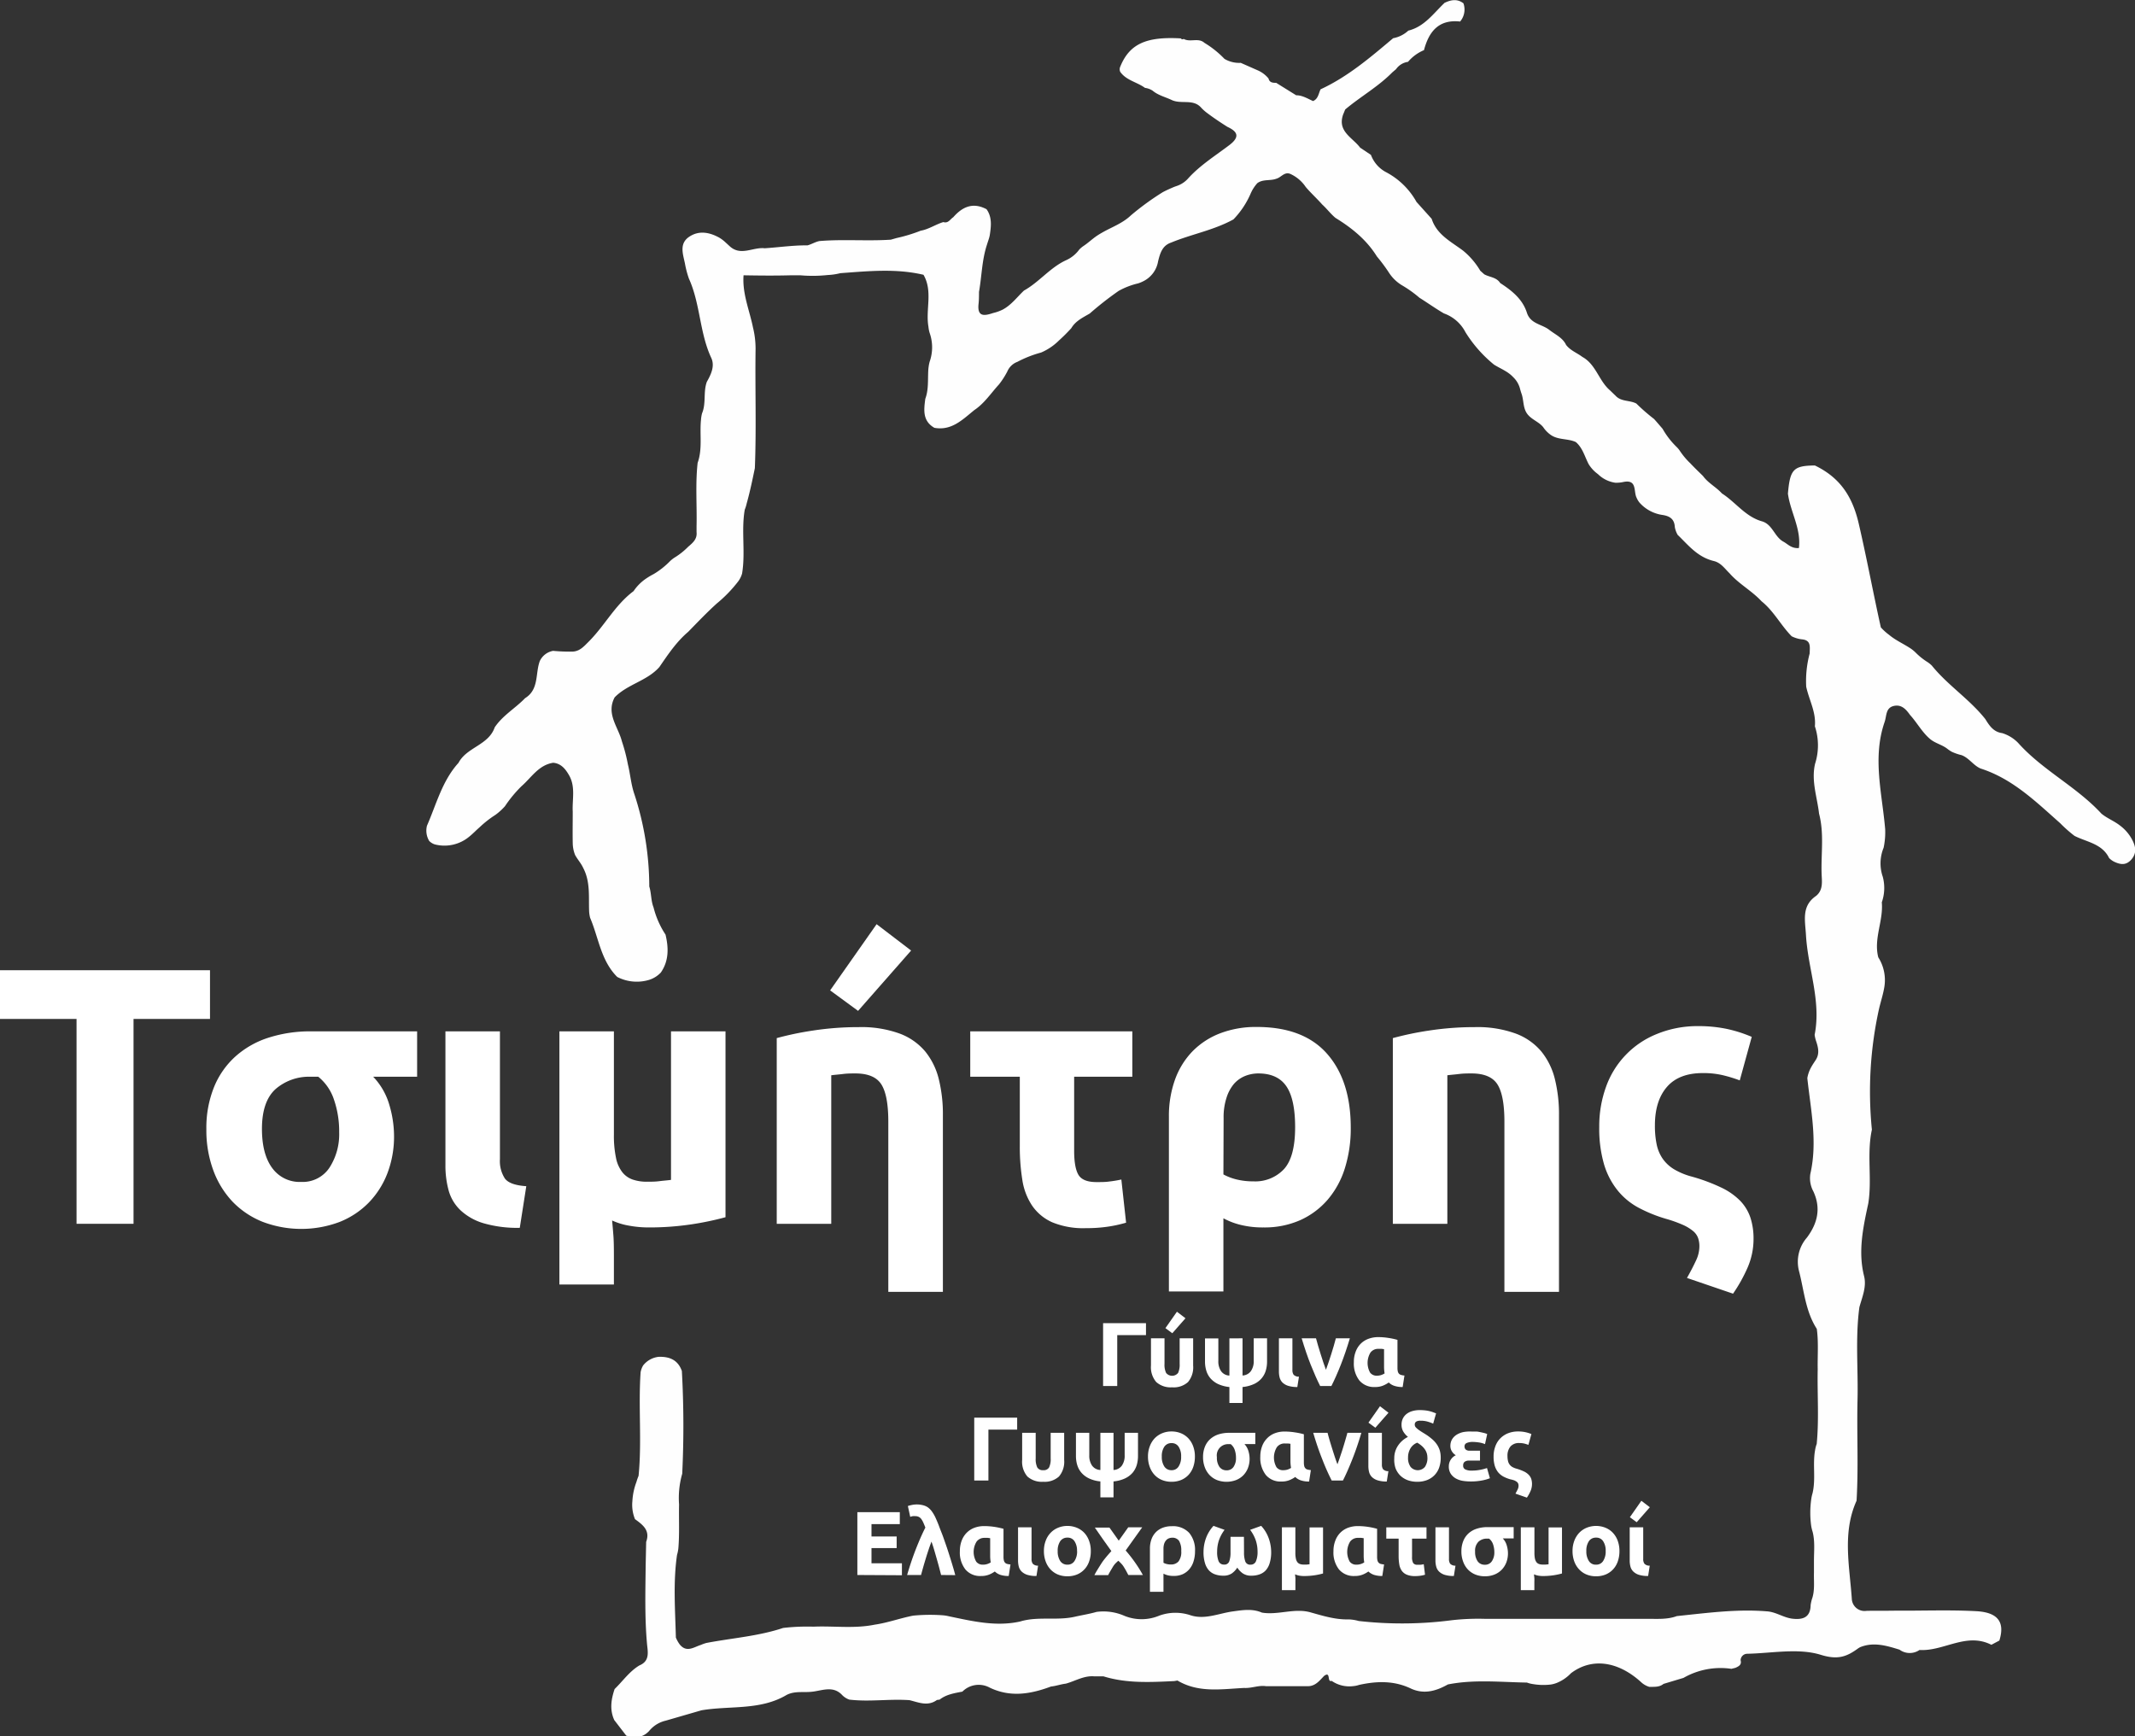 <svg id="Layer_2" data-name="Layer 2" xmlns="http://www.w3.org/2000/svg" viewBox="0 0 534.67 434.8"><rect x="0" y="0" width="534.67" height="434.8" fill="#333333" stroke="none"/><defs><style>.cls-1{fill:#fefefe;}.cls-2{fill:#fff;}</style></defs><title>Logo</title><path class="cls-1" d="M297.56,9.62a.47.47,0,0,0,.69.12c1.63.94,3.68-.39,5.22,1l0,0a24.3,24.3,0,0,1,5,4,7.19,7.19,0,0,0,4.08,1l4.24,1.87a7.24,7.24,0,0,1,2.72,2.05c.25,1.06,1.08,1.08,1.92,1.09l5,3.11c1.56,0,2.86.84,4.23,1.45,1.3-.55,1.37-1.88,1.88-2.94,6.84-3.16,12.48-8,18.18-12.8a7.63,7.63,0,0,0,3.8-1.9c4.05-1,6.31-4.34,9.12-7h.05c1.57-.74,3.13-1,4.63.16a4.64,4.64,0,0,1-.83,4.56c-5.36-.58-7.82,2.51-9.05,7.17a10.58,10.58,0,0,0-4,2.93,4.39,4.39,0,0,0-3,1.84l-.94.8c-3.54,3.6-8,6.09-11.79,9.29l-.51,1.24c-1.52,4.27,2.36,5.78,4.24,8.31l2.72,1.83A8,8,0,0,0,349,43.15a18.74,18.74,0,0,1,7.57,7.43l3.79,4.22c1.29,4,4.86,5.71,7.9,8a18.92,18.92,0,0,1,4.27,5l1,.9c1.32.74,3.06.71,4,2.19,2.89,1.88,5.59,4,6.68,7.43.91,2.85,3.8,2.85,5.65,4.33,1.47,1.15,3.3,1.91,4.17,3.74,1.07,1.4,2.75,2,4.07,3,3.39,1.86,4.11,5.93,6.86,8.32.47.44.93.91,1.41,1.35,1.39,1.59,3.56,1.13,5.24,2a48.29,48.29,0,0,0,4.45,3.88c.72.8,1.42,1.63,2.13,2.45a20.38,20.38,0,0,0,3.4,4.44,6.73,6.73,0,0,1,.83.94,18.24,18.24,0,0,0,2.76,3.31c1,1.07,2.08,2.1,3.13,3.13,1.28,1.78,3.3,2.77,4.75,4.38,3.45,2.2,5.89,5.85,10.09,7,2.63.82,3.07,3.91,5.35,5.1,1.11.63,2,1.73,3.83,1.57.6-4.83-2.12-9-2.75-13.62.53-6.1,1.35-7,6.75-7.06,6.21,3,9.39,7.63,11,14.63,2,8.62,3.6,17.3,5.52,25.92a13.41,13.41,0,0,0,2.05,1.86c1.71,1.44,3.78,2.31,5.61,3.56a10.21,10.21,0,0,1,1,.84,16.57,16.57,0,0,0,3.07,2.46,7.17,7.17,0,0,1,1.05.86c4,4.95,9.46,8.42,13.4,13.41,1,1.64,2.06,3.21,4.2,3.49a9.45,9.45,0,0,1,4,2.45c6.12,6.86,14.62,10.95,20.84,17.7,1.42,1.19,3.19,1.84,4.67,3a10.65,10.65,0,0,1,2.92,3.31c.95,1.72,1.4,3.45,0,5.12s-2.89,1.36-4.51.57a5.23,5.23,0,0,1-1.13-.85c-1.75-3.62-5.61-4-8.67-5.56a33.59,33.59,0,0,1-3.57-3.16c-6.09-5.39-11.93-11.14-19.95-13.71-1.82-.78-2.88-2.65-4.77-3.35a13.05,13.05,0,0,1-2.42-.83,7.9,7.9,0,0,1-1.09-.72c-1.37-1.1-3.2-1.42-4.52-2.62-1.94-1.71-3.14-4-4.88-5.91-1-1.42-2.15-2.67-4.05-2.24-2.06.47-1.77,2.44-2.3,4-3.12,9-.6,18,.14,26.94a18.88,18.88,0,0,1-.39,4.56,10.31,10.31,0,0,0-.21,7.3,10.85,10.85,0,0,1-.25,6.38c.43,4.64-2.09,9.09-.88,13.78a10.63,10.63,0,0,1,1.54,7.29c-.29,1.86-.88,3.64-1.32,5.47a95.85,95.85,0,0,0-1.82,30.4c-1.33,6.12.08,12.37-.91,18.51-1.3,6-2.59,12-1.05,18.16.67,2.68-.46,5.23-1.17,7.78-1.05,7.73-.28,15.5-.47,23.24-.2,8.42.26,16.84-.24,25.25-3.61,8-1.75,16.34-1.19,24.58a3.19,3.19,0,0,0,3.66,3c2.41-.06,4.82,0,7.24-.05,6.75.05,13.51-.23,20.24.13,5.47.29,7.25,2.74,5.81,7.36l-2,1.06c-6.26-3.2-11.94,1.68-18,1.3a4.31,4.31,0,0,1-5-.08c-3.25-1-6.5-2-9.89-.61l-.41.24c-2.86,2.1-5.08,3-9.39,1.67-5.66-1.76-12.31-.39-18.53-.27a1.67,1.67,0,0,0-1.58,1.61c.33,1.15-.47,1.54-1.3,1.91l-1,.25a18.66,18.66,0,0,0-12,2.27l-5,1.5c-1.05.87-2.32.72-3.55.75a5.15,5.15,0,0,1-1.92-1.05c-5.87-5.43-12.5-6.32-17.71-2.37a10.16,10.16,0,0,1-3.54,2.42,7.06,7.06,0,0,1-1.43.4,15.42,15.42,0,0,1-4.55-.1,7.11,7.11,0,0,1-1.51-.38c-6.61-.1-13.22-.83-19.79.47-3,1.69-6.06,2.54-9.33,1-4.22-2-8.54-1.85-12.93-.88a6,6,0,0,1-1.44.3,7.74,7.74,0,0,1-5.42-1.32c-1.22.47-.13-2.53-1.88-1.24-1.14,1.17-2.14,2.54-4,2.58H318.91c-1.87-.29-3.65.55-5.51.44-5.67.28-11.41,1.29-16.7-1.86l-.8.14c-6,.28-11.92.61-17.73-1.19-.77,0-1.55,0-2.32,0-2.58-.22-4.74,1.19-7.11,1.83-1.26.15-2.45.59-3.71.72-5.08,1.9-10.15,2.77-15.34.28a5.76,5.76,0,0,0-6.85,1c-2,.39-4,.68-5.7,2l-.67.09c-2.28,1.67-4.57.61-6.86.05-5-.36-10.07.46-15.09-.14a4.68,4.68,0,0,1-1.89-1.25c-2.1-2.13-4.57-1.15-7-.78s-4.62-.25-6.79.85c-6.64,3.95-14.22,2.64-21.35,3.86l-8.94,2.59a7.55,7.55,0,0,0-4.17,2.6c-1.63,1.75-3.61,1.78-5.72,1.15l-3-3.9c-1.19-2.61-.78-5.19.09-7.77,2.07-2,3.69-4.4,6.2-5.91,2.73-1.13,2.08-3.45,1.9-5.55-.58-6.56-.39-13.12-.32-19.69l.12-5.71c1.06-2.88-.86-4.28-2.8-5.69a9.49,9.49,0,0,1-.65-4.53,15.75,15.75,0,0,1,1-4.74,14.76,14.76,0,0,1,.55-1.58c.85-8.64-.09-17.31.51-25.95a5.23,5.23,0,0,1,.62-1.68,5.73,5.73,0,0,1,3.88-2.17c2.72-.1,4.86.77,5.83,3.55a248.11,248.11,0,0,1,.09,25.73,21.93,21.93,0,0,0-.79,7.69c-.08,3.68.13,7.37-.18,11a8.89,8.89,0,0,1-.33,1.63c-1,6.89-.46,13.81-.29,20.7a7.91,7.91,0,0,0,1,1.78c1.72,2.06,3.5.62,5.26.07a9.85,9.85,0,0,1,1.38-.49c6.41-1.23,13-1.68,19.22-3.76a52.18,52.18,0,0,1,7.6-.32c5.11-.22,10.24.54,15.32-.5,3.27-.47,6.39-1.63,9.63-2.26a43.78,43.78,0,0,1,7.42-.09,9.7,9.7,0,0,1,1.6.26c5.86,1.22,11.71,2.64,17.77,1.3,4.48-1.36,9.18-.17,13.68-1.19,1.83-.42,3.68-.7,5.48-1.22a13.1,13.1,0,0,1,7,1,11.42,11.42,0,0,0,8.67-.05,11.81,11.81,0,0,1,7.81-.12c3.6,1.2,7.13-.47,10.64-.95,2.55-.35,4.89-.73,7.29.3,4.13.69,8.26-1.27,12.39,0,3.06.86,6.11,1.79,9.35,1.7a10.6,10.6,0,0,1,2.5.4,96.67,96.67,0,0,0,23.43-.21,59.42,59.42,0,0,1,8.22-.33q11.26,0,22.53,0c6.16,0,12.32,0,18.48,0,2.35,0,4.72.16,7-.69,7.49-.77,15-1.81,22.51-1.19,2.29.12,4.19,1.59,6.48,1.85,2.68.3,4.47-.38,4.52-3.44a11.36,11.36,0,0,1,.31-1.43c.78-2.14.46-4.37.52-6.57,0-1,0-2,0-3,0-2.43.28-4.88-.32-7.28a10.59,10.59,0,0,1-.36-1.45,24.23,24.23,0,0,1,0-6.75,9.41,9.41,0,0,1,.32-1.49c.86-3.55,0-7.21.64-10.78a7.9,7.9,0,0,1,.41-1.59c.6-6.23.12-12.47.25-18.71-.07-3.37.24-6.75-.23-10.11-2.85-4.41-3.18-9.62-4.46-14.51a9.22,9.22,0,0,1,2-8.36c2.66-3.57,3.56-7.35,1.59-11.58a6.92,6.92,0,0,1-.75-4.34c1.85-8.09.11-16-.75-24a8.3,8.3,0,0,1,1-2.8c.33-.6.72-1.16,1.09-1.73,1.06-1.61.62-3.24.06-4.89a8.7,8.7,0,0,1-.32-1.43c1.7-8.53-1.7-16.62-2.17-25-.21-3.66-1.17-7.26,2.54-9.8,1.8-1.48,1.45-3.56,1.38-5.47-.18-5,.68-10.12-.64-15.11-.47-4.16-2-8.23-1-12.5a15.17,15.17,0,0,0-.05-9.4c.34-3.53-1.46-6.6-2.17-9.9a26.63,26.63,0,0,1,.87-8.34c0-1.54.46-3.31-1.93-3.53a7.55,7.55,0,0,1-2.58-.77c-2.72-2.75-4.48-6.32-7.55-8.77-2.42-2.62-5.66-4.32-8-7-1.22-1.17-2.17-2.67-4-3.09a11.16,11.16,0,0,1-3-1.23c-2.34-1.37-4.07-3.45-6-5.31a6.07,6.07,0,0,1-.71-1.93c-.1-2-1.22-2.76-3.06-3.05a9.47,9.47,0,0,1-5.83-3.15,5,5,0,0,1-.68-1.16c-.82-1.57.21-4.71-3.37-3.94a8.08,8.08,0,0,1-2,.17,7.75,7.75,0,0,1-4.32-2.16,8.61,8.61,0,0,1-2.32-2.49c-1-1.91-1.49-4.06-3.21-5.53-2-.94-4.43-.47-6.32-1.82a7.46,7.46,0,0,1-1.85-1.91c-1.22-1.52-3.36-2-4.33-3.86-.7-1.37-.59-2.94-1.05-4.38-.15-.39-.26-.79-.38-1.19a6.19,6.19,0,0,0-1.8-3.14c-1.33-1.43-3.17-2.09-4.77-3.1a32.72,32.72,0,0,1-7.14-8.11,9.72,9.72,0,0,0-5.39-4.71c-2.1-1.22-4.08-2.64-6.14-3.93a29.65,29.65,0,0,0-4.17-3,10,10,0,0,1-3.35-3.11,43.4,43.4,0,0,0-3.14-4.24c-2.58-4.16-6.27-7.13-10.37-9.65-1.2-1-2.15-2.29-3.31-3.34-1.33-1.51-2.83-2.86-4.13-4.39a9.24,9.24,0,0,0-3.77-3.24c-1.53-.71-2.34.8-3.53,1.14-1.55.62-3.38.06-4.82,1.13a9.56,9.56,0,0,0-1.7,2.66,21.56,21.56,0,0,1-4.29,6.42c-4.93,2.72-10.5,3.69-15.64,5.82-2.23.76-2.75,2.77-3.23,4.69a6.79,6.79,0,0,1-3.75,5,8.58,8.58,0,0,1-1.26.52,18.62,18.62,0,0,0-4.87,1.88,82.48,82.48,0,0,0-7.24,5.67c-1.71,1-3.55,1.85-4.61,3.66A43.71,43.71,0,0,1,267,85.3a14.19,14.19,0,0,1-4.46,3,28.56,28.56,0,0,0-5.93,2.33,4.41,4.41,0,0,0-2.52,2.42A20.23,20.23,0,0,1,252,96.29c-2,2.18-3.64,4.73-6.17,6.42-2.94,2.37-5.68,5.22-10,4.44-3-1.72-2.64-4.48-2.28-7.25.84-2.25.62-4.63.74-7a11.52,11.52,0,0,1,.34-2.27,10.83,10.83,0,0,0,0-7.28,8,8,0,0,1-.29-1.53c-.76-4.31,1.16-8.86-1.24-13-6.92-1.63-13.88-.91-20.83-.4a15.66,15.66,0,0,1-3.13.46,35.34,35.34,0,0,1-6.9.07h-2.33c-4,.11-7.92.07-11.87,0-.35,4.56,1.48,8.73,2.36,13.06a22.21,22.21,0,0,1,.65,5.39c-.14,10,.22,19.91-.18,29.85-.62,3-1.23,5.93-2.05,8.86a9.46,9.46,0,0,1-.48,1.54c-.92,5.3.22,10.68-.67,16a6.16,6.16,0,0,1-1,2,33.85,33.85,0,0,1-5.37,5.53c-2.48,2.25-4.79,4.68-7.13,7.07-2.94,2.5-5.05,5.67-7.21,8.81-3.08,3.5-8,4.29-11.21,7.61-2.19,4.14.92,7.41,1.82,11a42.25,42.25,0,0,1,1.5,5.75c.62,2.5.79,5.1,1.65,7.55a74.69,74.69,0,0,1,3.71,23.06c.54,1.71.4,3.56,1.07,5.24a22.12,22.12,0,0,0,3,6.81c.78,3.31.87,6.54-1.18,9.5a6.86,6.86,0,0,1-2.82,1.8,10.66,10.66,0,0,1-8.1-.7c-4.1-4.09-4.65-9.82-6.79-14.82a8.74,8.74,0,0,1-.24-1.52c-.16-3.7.36-7.49-1.51-11-.52-1.14-1.39-2.07-2-3.19a8.26,8.26,0,0,1-.6-3.06c-.05-2.6,0-5.21,0-7.81-.16-3,.74-6.18-.89-9.06-.9-1.58-2-3-4-3.18-3.68.57-5.46,3.72-7.95,5.88a31.76,31.76,0,0,0-4.13,5,14.93,14.93,0,0,1-2.39,2.17,26.37,26.37,0,0,0-4,3.14c-.87.75-1.65,1.59-2.55,2.31a9.68,9.68,0,0,1-8.69,1.93,3.54,3.54,0,0,1-1.34-.84,5,5,0,0,1-.56-3.83c2.36-5.38,3.8-11.23,7.9-15.75,2.07-3.93,7.52-4.4,9.06-8.88,2-3,5.18-4.78,7.62-7.32,3.53-2.18,2.51-6.18,3.68-9.3a4.57,4.57,0,0,1,3.33-2.54,43.72,43.72,0,0,0,4.72.19c1.91,0,3-1.32,4.2-2.51,4-4,6.62-9.21,11.23-12.64a11.52,11.52,0,0,1,3.37-3.3c.55-.37,1.14-.7,1.71-1a20.14,20.14,0,0,0,4.1-3.26,8.79,8.79,0,0,1,1-.79,17.79,17.79,0,0,0,3.48-2.75c1.17-1,2.3-1.93,2.11-3.68,0-.5,0-1,0-1.5.12-5.29-.32-10.58.27-15.85,1.26-3.51.47-7.19.84-10.76a9.07,9.07,0,0,1,.26-1.63c1.07-2.52.27-5.34,1.2-7.89,1.07-1.89,2.07-4,1.09-6.05-2.93-6.32-2.71-13.49-5.57-19.8a23.86,23.86,0,0,1-1-3.8c-.49-2.38-1.5-5,1.11-6.72,2.41-1.59,5-1.11,7.45.23a8.83,8.83,0,0,1,1.56,1.17l1.09,1c2.77,2.56,5.85.16,8.77.51,3.58-.24,7.13-.76,10.73-.73,1-.27,2-.9,3-1.08,5.94-.49,11.91.05,17.85-.34l1.43-.41a39,39,0,0,0,6.05-1.84c2-.34,3.74-1.58,5.68-2.16,1.22.39,1.7-.72,2.48-1.22,2.3-2.63,4.95-3.8,8.33-2,1.43,2,1.15,4.3.8,6.56-.16.79-.46,1.54-.69,2.31-1.28,3.85-1.3,7.91-2,11.85,0,1,0,2-.11,3-.36,3.32,1.48,3,3.64,2.28a11.34,11.34,0,0,0,2.43-.87c2.16-1.16,3.58-3.13,5.31-4.76,3.82-2.12,6.55-5.78,10.57-7.61a8.28,8.28,0,0,0,3.28-2.67,7,7,0,0,1,.93-.8c1.22-.79,2.26-1.8,3.46-2.62.72-.48,1.47-.9,2.23-1.31,2.18-1.13,4.46-2.07,6.27-3.79a67.3,67.3,0,0,1,8-5.83c.75-.4,1.52-.75,2.3-1.09a11.42,11.42,0,0,1,1.15-.45,6.67,6.67,0,0,0,3-2c3-3.28,6.81-5.65,10.33-8.33,2.57-2,2-3.31-.58-4.5-1.71-1.08-3.4-2.21-5-3.41a11,11,0,0,1-1.54-1.36c-2-2.32-5-.83-7.38-1.94-1.61-.77-3.4-1.17-4.81-2.35a4.51,4.51,0,0,0-1.91-.7c-2-1.47-4.65-1.85-6.19-4a1.56,1.56,0,0,1,0-1.32C284.69,11,288.89,9.11,297.56,9.62Z" transform="translate(-1.83)"/><path class="cls-2" d="M54.42,243V255.2H35.27v51.31H21V255.2H1.83V243Z" transform="translate(-1.83)"/><path class="cls-2" d="M100.51,284.43a25.79,25.79,0,0,1-1.65,9.39,21.71,21.71,0,0,1-4.67,7.37,21.08,21.08,0,0,1-7.33,4.86A27.24,27.24,0,0,1,67.57,306a21.53,21.53,0,0,1-7.47-5,22.83,22.83,0,0,1-4.85-7.88,29,29,0,0,1-1.74-10.3,27.23,27.23,0,0,1,1.88-10.45,20.87,20.87,0,0,1,5.31-7.69A22.75,22.75,0,0,1,69,259.92a34,34,0,0,1,10.72-1.61h26.57v11.37h-11a17,17,0,0,1,4.07,7.14A27.65,27.65,0,0,1,100.51,284.43Zm-13.74-.83a24.41,24.41,0,0,0-1.29-8.15,12.32,12.32,0,0,0-3.94-5.77H79.71a12.8,12.8,0,0,0-8.84,3.06q-3.44,3.08-3.44,10,0,6.32,2.57,9.8a8.46,8.46,0,0,0,7.24,3.48,8.05,8.05,0,0,0,7.1-3.57A15.43,15.43,0,0,0,86.77,283.6Z" transform="translate(-1.83)"/><path class="cls-2" d="M132,307.52a30.3,30.3,0,0,1-9.07-1.15,14.44,14.44,0,0,1-5.73-3.21,10.8,10.8,0,0,1-3-4.94,23.54,23.54,0,0,1-.82-6.46V258.31h13.65v32a8,8,0,0,0,1.24,4.86q1.23,1.65,5.36,1.92Z" transform="translate(-1.83)"/><path class="cls-2" d="M155.57,258.31v25.84a27.15,27.15,0,0,0,.51,5.77,8.6,8.6,0,0,0,1.56,3.62,5.67,5.67,0,0,0,2.61,1.88,10.89,10.89,0,0,0,3.66.55c1,0,2,0,3.07-.14s2-.19,2.89-.32v-37.2h13.65v46.55a74.53,74.53,0,0,1-8.57,1.79,71.19,71.19,0,0,1-10.76.77,27.13,27.13,0,0,1-4.86-.45,17.18,17.18,0,0,1-4.21-1.29c.12,1.22.22,2.46.32,3.71s.13,3,.13,5.27v7.06H141.92V258.31Z" transform="translate(-1.83)"/><path class="cls-2" d="M196.35,260a78.45,78.45,0,0,1,9-1.88,75.19,75.19,0,0,1,11.55-.87,28,28,0,0,1,10.21,1.61,15.32,15.32,0,0,1,6.46,4.53,17.67,17.67,0,0,1,3.39,7,36.66,36.66,0,0,1,1,9v44.16H224.29V280.94c0-4.39-.58-7.51-1.74-9.34s-3.33-2.75-6.51-2.75c-1,0-2,0-3.11.14s-2.08.2-2.93.32v37.2H196.35ZM230,238.07l-13.28,15.11-7-5.13,11.64-16.58Z" transform="translate(-1.83)"/><path class="cls-2" d="M283.84,306.23a34.37,34.37,0,0,1-4.58,1,37,37,0,0,1-5.49.37,20.37,20.37,0,0,1-8.43-1.47,12,12,0,0,1-5-4.12,15.82,15.82,0,0,1-2.48-6.46,52,52,0,0,1-.64-8.48v-17.4H244.81V258.31H285.4v11.37H270.83v18.5q0,4.31,1.1,6.1c.74,1.19,2.23,1.78,4.49,1.78,1.16,0,2.2,0,3.12-.13a30.67,30.67,0,0,0,3.11-.51Z" transform="translate(-1.83)"/><path class="cls-2" d="M318.29,307.42a23,23,0,0,1-5.77-.64,18.1,18.1,0,0,1-4.31-1.65v18.33H294.56v-43.8a27,27,0,0,1,1.51-9.21,19.79,19.79,0,0,1,4.36-7.1,19.41,19.41,0,0,1,6.91-4.53,25,25,0,0,1,9.21-1.61q11.73,0,17.64,6.74t5.91,18.46a33.13,33.13,0,0,1-1.47,10.17,22.24,22.24,0,0,1-4.3,7.88,19.81,19.81,0,0,1-6.87,5.13A22,22,0,0,1,318.29,307.42Zm-10.08-13.28a13.53,13.53,0,0,0,3.21,1.24,17.29,17.29,0,0,0,4.31.5,9.84,9.84,0,0,0,7.65-3.07q2.79-3.07,2.79-10.49,0-7.05-2.2-10.26t-7-3.21a9,9,0,0,0-3.34.64,7.48,7.48,0,0,0-2.8,2A10.1,10.1,0,0,0,309,274.9a15.63,15.63,0,0,0-.74,5.13Z" transform="translate(-1.83)"/><path class="cls-2" d="M350.64,260a78.45,78.45,0,0,1,9-1.88,75.19,75.19,0,0,1,11.55-.87,28,28,0,0,1,10.21,1.61,15.32,15.32,0,0,1,6.46,4.53,17.67,17.67,0,0,1,3.39,7,36.66,36.66,0,0,1,1,9v44.16H378.58V280.94c0-4.39-.58-7.51-1.74-9.34s-3.33-2.75-6.51-2.75c-1,0-2,0-3.11.14s-2.08.2-2.93.32v37.2H350.64Z" transform="translate(-1.83)"/><path class="cls-2" d="M419,305.25a36.38,36.38,0,0,1-6.82-2.77,17.18,17.18,0,0,1-5.27-4.36,19.08,19.08,0,0,1-3.39-6.55,32,32,0,0,1-1.19-9.34,29,29,0,0,1,1.69-10A22.27,22.27,0,0,1,416.69,259,26.67,26.67,0,0,1,427.14,257a34.28,34.28,0,0,1,7.1.69,33.93,33.93,0,0,1,6.28,2l-3,10.9a35.38,35.38,0,0,0-4.17-1.28,21.2,21.2,0,0,0-5.08-.55q-6,0-9,3.48t-3,9.62a22.74,22.74,0,0,0,.45,4.81,9.79,9.79,0,0,0,1.52,3.57,9.47,9.47,0,0,0,2.84,2.62,17.36,17.36,0,0,0,4.44,1.83,45.74,45.74,0,0,1,7.38,2.75,16.57,16.57,0,0,1,4.76,3.34A11.23,11.23,0,0,1,440.2,305a16.82,16.82,0,0,1,.77,5.26,17.93,17.93,0,0,1-1.46,7.15,39.15,39.15,0,0,1-3.67,6.6l-11.54-3.94c1-1.76,1.74-3.24,2.29-4.42a8.32,8.32,0,0,0,.82-3.51,6.25,6.25,0,0,0-.32-2.05,4.05,4.05,0,0,0-1.28-1.78,11,11,0,0,0-2.61-1.57A32.61,32.61,0,0,0,419,305.25Z" transform="translate(-1.83)"/><path class="cls-2" d="M281.62,347.14h-3.54V331.39h10.74v3h-7.2Z" transform="translate(-1.83)"/><path class="cls-2" d="M295.34,347.46a5.37,5.37,0,0,1-3.95-1.32,5.69,5.69,0,0,1-1.32-4.16v-6.79h3.39v6.4a4.76,4.76,0,0,0,.4,2.27,1.93,1.93,0,0,0,3,0,4.91,4.91,0,0,0,.39-2.27v-6.4h3.38V342a5.73,5.73,0,0,1-1.3,4.16A5.34,5.34,0,0,1,295.34,347.46Zm3.37-17.29-3.3,3.75-1.72-1.28,2.88-4.11Z" transform="translate(-1.83)"/><path class="cls-2" d="M313,335.19v9.31a2.7,2.7,0,0,0,2.08-1.08,4.24,4.24,0,0,0,.72-2.6v-5.63h3.34V341a7.87,7.87,0,0,1-.33,2.31,5.29,5.29,0,0,1-1.06,1.93,5.55,5.55,0,0,1-1.9,1.41,9.11,9.11,0,0,1-2.85.74v4h-3.29v-4a9,9,0,0,1-2.84-.75,6,6,0,0,1-1.89-1.41,5.29,5.29,0,0,1-1.05-1.92,7.87,7.87,0,0,1-.33-2.31v-5.79h3.34v5.63a4.31,4.31,0,0,0,.7,2.6,2.66,2.66,0,0,0,2.07,1.08v-9.31Z" transform="translate(-1.83)"/><path class="cls-2" d="M326.72,347.39a7.45,7.45,0,0,1-2.25-.29,3.66,3.66,0,0,1-1.42-.79,2.77,2.77,0,0,1-.74-1.23,6,6,0,0,1-.2-1.6v-8.29h3.38v7.93a2,2,0,0,0,.31,1.2,1.8,1.8,0,0,0,1.33.48Z" transform="translate(-1.83)"/><path class="cls-2" d="M332.44,347.14q-1.15-2.28-2.36-5.32c-.8-2-1.55-4.24-2.27-6.63h3.59q.23.88.54,1.92c.2.69.42,1.38.64,2.09s.44,1.39.66,2.05.44,1.28.65,1.82c.2-.54.41-1.15.64-1.82s.45-1.35.67-2.05l.64-2.09c.2-.69.38-1.33.53-1.92h3.51c-.72,2.39-1.47,4.6-2.27,6.63s-1.59,3.8-2.36,5.32Z" transform="translate(-1.83)"/><path class="cls-2" d="M353.1,347.39a6.29,6.29,0,0,1-2.09-.3,3.53,3.53,0,0,1-1.39-.84,7.23,7.23,0,0,1-1.35.75,5.11,5.11,0,0,1-2.1.39,4.82,4.82,0,0,1-3.92-1.65,6.92,6.92,0,0,1-1.37-4.58,7.07,7.07,0,0,1,.42-2.53,5.62,5.62,0,0,1,1.21-2,5.39,5.39,0,0,1,1.93-1.28,7,7,0,0,1,2.57-.46,16.26,16.26,0,0,1,2.56.21,17,17,0,0,1,2.23.48v7a3.85,3.85,0,0,0,.09.92,1.3,1.3,0,0,0,.3.57,1.19,1.19,0,0,0,.54.3,4.21,4.21,0,0,0,.82.14Zm-6.45-2.84a3.19,3.19,0,0,0,1.06-.16,3.87,3.87,0,0,0,.87-.41,9.76,9.76,0,0,1-.14-1.68v-4.39l-.59-.08c-.2,0-.47,0-.82,0a2.38,2.38,0,0,0-2,.94,5,5,0,0,0-.09,5A2,2,0,0,0,346.65,344.55Z" transform="translate(-1.83)"/><path class="cls-2" d="M249.36,370.81h-3.55V355.06h10.75v3h-7.2Z" transform="translate(-1.83)"/><path class="cls-2" d="M263.08,371.12a5.41,5.41,0,0,1-3.95-1.31,5.69,5.69,0,0,1-1.32-4.16v-6.8h3.39v6.41a4.84,4.84,0,0,0,.39,2.26,1.59,1.59,0,0,0,1.49.7,1.55,1.55,0,0,0,1.48-.7,4.84,4.84,0,0,0,.39-2.26v-6.41h3.38v6.8a5.69,5.69,0,0,1-1.31,4.16A5.35,5.35,0,0,1,263.08,371.12Z" transform="translate(-1.83)"/><path class="cls-2" d="M280.69,358.85v9.32a2.73,2.73,0,0,0,2.08-1.08,4.24,4.24,0,0,0,.71-2.6v-5.64h3.34v5.8a8.09,8.09,0,0,1-.32,2.3,5.48,5.48,0,0,1-1.06,1.94,5.77,5.77,0,0,1-1.9,1.4,8.6,8.6,0,0,1-2.85.74v4H277.4v-4a8.4,8.4,0,0,1-2.84-.75,5.78,5.78,0,0,1-1.89-1.41,5.31,5.31,0,0,1-1.06-1.92,7.75,7.75,0,0,1-.33-2.3v-5.8h3.34v5.64a4.31,4.31,0,0,0,.71,2.6,2.69,2.69,0,0,0,2.07,1.08v-9.32Z" transform="translate(-1.83)"/><path class="cls-2" d="M301.07,364.81a7.84,7.84,0,0,1-.41,2.58,5.7,5.7,0,0,1-1.18,2,5.34,5.34,0,0,1-1.85,1.28,6.25,6.25,0,0,1-2.42.45,6.18,6.18,0,0,1-2.4-.45,5.25,5.25,0,0,1-1.85-1.28,5.74,5.74,0,0,1-1.2-2,7.35,7.35,0,0,1-.44-2.58,7,7,0,0,1,.45-2.57,5.85,5.85,0,0,1,1.22-2,5.64,5.64,0,0,1,1.87-1.27,6,6,0,0,1,2.35-.45,6.1,6.1,0,0,1,2.37.45,5.36,5.36,0,0,1,1.85,1.27,5.83,5.83,0,0,1,1.21,2A7.26,7.26,0,0,1,301.07,364.81Zm-3.45,0a4.24,4.24,0,0,0-.63-2.47,2,2,0,0,0-1.78-.9,2.09,2.09,0,0,0-1.8.9,4.24,4.24,0,0,0-.63,2.47,4.32,4.32,0,0,0,.63,2.48,2.07,2.07,0,0,0,1.8.93,2,2,0,0,0,1.78-.93A4.32,4.32,0,0,0,297.62,364.81Z" transform="translate(-1.83)"/><path class="cls-2" d="M314.77,365.33a6.48,6.48,0,0,1-.41,2.33,5.44,5.44,0,0,1-1.16,1.83,5.25,5.25,0,0,1-1.82,1.2,6.78,6.78,0,0,1-4.78,0,5.27,5.27,0,0,1-1.85-1.25,5.67,5.67,0,0,1-1.2-1.95,7.2,7.2,0,0,1-.44-2.56,6.8,6.8,0,0,1,.47-2.59,5.19,5.19,0,0,1,1.32-1.91,5.82,5.82,0,0,1,2.05-1.17,8.63,8.63,0,0,1,2.66-.4h6.59v2.82h-2.72a4.37,4.37,0,0,1,1,1.77A6.93,6.93,0,0,1,314.77,365.33Zm-3.41-.2a5.92,5.92,0,0,0-.32-2,3.07,3.07,0,0,0-1-1.43h-.46a2.82,2.82,0,0,0-3,3.25,4,4,0,0,0,.63,2.43,2.11,2.11,0,0,0,1.8.87,2,2,0,0,0,1.76-.89A3.85,3.85,0,0,0,311.36,365.13Z" transform="translate(-1.83)"/><path class="cls-2" d="M329.67,371.06a6.29,6.29,0,0,1-2.09-.3,3.65,3.65,0,0,1-1.38-.84,7.23,7.23,0,0,1-1.35.75,5.18,5.18,0,0,1-2.1.39,4.8,4.8,0,0,1-3.92-1.65,6.94,6.94,0,0,1-1.38-4.58,7.3,7.3,0,0,1,.42-2.53,5.55,5.55,0,0,1,1.22-2A5.39,5.39,0,0,1,321,359a6.73,6.73,0,0,1,2.57-.46,16,16,0,0,1,2.55.21,17.33,17.33,0,0,1,2.24.47v7.05a3.85,3.85,0,0,0,.09.92,1.21,1.21,0,0,0,.3.56,1,1,0,0,0,.54.31,5.14,5.14,0,0,0,.82.14Zm-6.45-2.84a3.54,3.54,0,0,0,1.07-.16,4,4,0,0,0,.86-.41A9.88,9.88,0,0,1,325,366v-4.39l-.59-.08c-.2,0-.47,0-.82,0a2.37,2.37,0,0,0-2,.94,4.93,4.93,0,0,0-.09,5A2,2,0,0,0,323.22,368.22Z" transform="translate(-1.83)"/><path class="cls-2" d="M335.33,370.81a57,57,0,0,1-2.36-5.32q-1.2-3-2.27-6.64h3.59c.15.59.33,1.24.53,1.92s.42,1.39.64,2.09.44,1.39.66,2.06.44,1.27.65,1.82c.2-.55.42-1.15.64-1.82s.46-1.35.68-2.06.43-1.4.63-2.09.39-1.33.54-1.92h3.5q-1.06,3.6-2.27,6.64c-.79,2-1.58,3.8-2.35,5.32Z" transform="translate(-1.83)"/><path class="cls-2" d="M349.12,371.06a7.45,7.45,0,0,1-2.25-.29,3.66,3.66,0,0,1-1.42-.79,2.77,2.77,0,0,1-.74-1.23,6.09,6.09,0,0,1-.2-1.6v-8.3h3.39v7.93a2,2,0,0,0,.3,1.21,1.82,1.82,0,0,0,1.33.48Zm.43-17.23-3.29,3.75-1.73-1.27,2.89-4.11Z" transform="translate(-1.83)"/><path class="cls-2" d="M351,365.26a5.58,5.58,0,0,1,.92-3.17,6.43,6.43,0,0,1,2.51-2.21,5,5,0,0,1-1.17-1.33,3.31,3.31,0,0,1-.44-1.76,3.43,3.43,0,0,1,.28-1.4,3.34,3.34,0,0,1,.85-1.15,4.17,4.17,0,0,1,1.43-.78,6.49,6.49,0,0,1,2-.29,12.3,12.3,0,0,1,1.27.06,9.51,9.51,0,0,1,1,.16,8.23,8.23,0,0,1,.92.26l.9.34-.73,2.57a10.71,10.71,0,0,0-1.41-.51,6.11,6.11,0,0,0-1.79-.22,1.87,1.87,0,0,0-1.08.24.87.87,0,0,0-.33.76,1,1,0,0,0,.32.72,5.34,5.34,0,0,0,.81.67c.32.23.67.45,1.05.68s.74.46,1.09.7a15.13,15.13,0,0,1,1.33,1.07,6.83,6.83,0,0,1,1,1.19,5.76,5.76,0,0,1,.67,1.44,6.36,6.36,0,0,1,.23,1.76,7.42,7.42,0,0,1-.4,2.53,5.25,5.25,0,0,1-1.19,1.91,5.19,5.19,0,0,1-1.85,1.2,6.61,6.61,0,0,1-2.42.42,6.93,6.93,0,0,1-2.39-.39,5.35,5.35,0,0,1-1.86-1.15,5.25,5.25,0,0,1-1.2-1.84A6.65,6.65,0,0,1,351,365.26Zm8.29-.25c0-1.47-.85-2.69-2.54-3.68a3.38,3.38,0,0,0-1.73,1.48,4.35,4.35,0,0,0-.57,2.2,3.8,3.8,0,0,0,.64,2.39,2.36,2.36,0,0,0,3.58,0A3.94,3.94,0,0,0,359.3,365Z" transform="translate(-1.83)"/><path class="cls-2" d="M370.37,358.54c.36,0,.73,0,1.12,0s.76.09,1.11.16.68.15,1,.23a4.5,4.5,0,0,1,.67.24l-.55,2.52a6.28,6.28,0,0,0-1.61-.43,10.73,10.73,0,0,0-1.5-.12,3.53,3.53,0,0,0-1.44.26.88.88,0,0,0-.58.85,1.07,1.07,0,0,0,.15.6.84.84,0,0,0,.38.34,1.83,1.83,0,0,0,.52.15l.54,0h2.29v2.48h-2.34a5.37,5.37,0,0,0-.7,0,1.76,1.76,0,0,0-.6.18.93.93,0,0,0-.42.36,1.15,1.15,0,0,0-.16.66,1,1,0,0,0,.52,1,3.48,3.48,0,0,0,1.66.3,10.77,10.77,0,0,0,2.27-.23,11.44,11.44,0,0,0,1.52-.41l.73,2.55a10,10,0,0,1-1.81.53,14.59,14.59,0,0,1-3.12.28,12.8,12.8,0,0,1-1.81-.14,5.36,5.36,0,0,1-1.72-.57,3.74,3.74,0,0,1-1.31-1.16,3.28,3.28,0,0,1-.52-1.93,3,3,0,0,1,.41-1.53,3.12,3.12,0,0,1,1.34-1.24,2.8,2.8,0,0,1-1-1,2.51,2.51,0,0,1-.36-1.34,3.25,3.25,0,0,1,.4-1.6,3.45,3.45,0,0,1,1.1-1.15,5.14,5.14,0,0,1,1.7-.7A9.13,9.13,0,0,1,370.37,358.54Z" transform="translate(-1.83)"/><path class="cls-2" d="M380,370.49a8.9,8.9,0,0,1-1.69-.68,4.56,4.56,0,0,1-1.31-1.08,4.92,4.92,0,0,1-.84-1.63,8.15,8.15,0,0,1-.29-2.32,7.13,7.13,0,0,1,.42-2.48,5.53,5.53,0,0,1,1.21-2,5.78,5.78,0,0,1,1.94-1.31,6.76,6.76,0,0,1,2.59-.47,8.15,8.15,0,0,1,1.76.17,8.43,8.43,0,0,1,1.55.48l-.75,2.71a8.92,8.92,0,0,0-1-.32,5.34,5.34,0,0,0-1.26-.14,2.77,2.77,0,0,0-2.24.87,3.55,3.55,0,0,0-.74,2.38,5.29,5.29,0,0,0,.12,1.2,2.41,2.41,0,0,0,.37.88,2.31,2.31,0,0,0,.7.65,4.42,4.42,0,0,0,1.11.45,12,12,0,0,1,1.83.69,4,4,0,0,1,1.18.83,2.8,2.8,0,0,1,.63,1,4.1,4.1,0,0,1,.2,1.31,4.46,4.46,0,0,1-.37,1.77,9.52,9.52,0,0,1-.91,1.64l-2.86-1c.24-.44.43-.8.57-1.1a2,2,0,0,0,.2-.87,1.44,1.44,0,0,0-.08-.51,1,1,0,0,0-.31-.44,3.37,3.37,0,0,0-.65-.39A9.35,9.35,0,0,0,380,370.49Z" transform="translate(-1.83)"/><path class="cls-2" d="M216.54,394.47V378.73h10.63v3h-7.09v3.09h6.3v2.91h-6.3v3.8h7.62v3Z" transform="translate(-1.83)"/><path class="cls-2" d="M237.51,394.47c-.15-.59-.32-1.25-.52-2s-.41-1.49-.63-2.26-.43-1.5-.64-2.21-.42-1.34-.62-1.89c-.21.55-.44,1.17-.68,1.89s-.48,1.45-.71,2.21-.46,1.52-.67,2.26-.4,1.41-.55,2H229c.69-2.35,1.42-4.53,2.22-6.56s1.58-3.81,2.35-5.32c-.18-.47-.35-.88-.51-1.24a5.34,5.34,0,0,0-.51-.9,1.82,1.82,0,0,0-.64-.54,2,2,0,0,0-.88-.18,4,4,0,0,0-.6,0,3.4,3.4,0,0,0-.65.18l-.59-2.72a9.34,9.34,0,0,1,1-.26,6.22,6.22,0,0,1,1.38-.13A6.3,6.3,0,0,1,233,377a3.79,3.79,0,0,1,1.18.52,4.49,4.49,0,0,1,1,1,9.23,9.23,0,0,1,.87,1.46c.34.75.69,1.55,1,2.4s.69,1.73,1,2.61.63,1.78.93,2.67.57,1.76.83,2.58.49,1.6.71,2.33.39,1.37.54,1.93Z" transform="translate(-1.83)"/><path class="cls-2" d="M254.44,394.72a6.54,6.54,0,0,1-2.09-.29,3.7,3.7,0,0,1-1.39-.84,7.23,7.23,0,0,1-1.35.75,5.29,5.29,0,0,1-2.1.38,4.8,4.8,0,0,1-3.92-1.65,6.89,6.89,0,0,1-1.38-4.57,7.36,7.36,0,0,1,.42-2.54,5.6,5.6,0,0,1,1.22-2,5.41,5.41,0,0,1,1.93-1.29,6.93,6.93,0,0,1,2.57-.45,17.26,17.26,0,0,1,2.55.2,19,19,0,0,1,2.24.48v7a3.79,3.79,0,0,0,.09.92,1.2,1.2,0,0,0,.3.57,1.07,1.07,0,0,0,.54.31,5.23,5.23,0,0,0,.82.13ZM248,391.88a3.25,3.25,0,0,0,1.07-.16,3.48,3.48,0,0,0,.87-.41,9.67,9.67,0,0,1-.14-1.68v-4.38l-.59-.08a8.09,8.09,0,0,0-.82,0,2.39,2.39,0,0,0-2,.95,4.92,4.92,0,0,0-.09,5A2,2,0,0,0,248,391.88Z" transform="translate(-1.83)"/><path class="cls-2" d="M261.39,394.72a7.49,7.49,0,0,1-2.25-.28,3.67,3.67,0,0,1-1.42-.8,2.7,2.7,0,0,1-.74-1.22,6.17,6.17,0,0,1-.2-1.61v-8.29h3.38v7.93a2,2,0,0,0,.31,1.2,1.73,1.73,0,0,0,1.33.48Z" transform="translate(-1.83)"/><path class="cls-2" d="M275,388.47a7.59,7.59,0,0,1-.41,2.58,5.47,5.47,0,0,1-1.18,2,5.27,5.27,0,0,1-1.85,1.29,6.25,6.25,0,0,1-2.42.45,6.18,6.18,0,0,1-2.4-.45,5.37,5.37,0,0,1-1.85-1.29,5.8,5.8,0,0,1-1.2-2,7.35,7.35,0,0,1-.43-2.58,7,7,0,0,1,.44-2.56,5.63,5.63,0,0,1,1.23-2,5.36,5.36,0,0,1,1.86-1.27,6,6,0,0,1,2.35-.46,6.11,6.11,0,0,1,2.37.46,5.36,5.36,0,0,1,1.86,1.27,5.87,5.87,0,0,1,1.2,2A7.2,7.2,0,0,1,275,388.47Zm-3.45,0a4.23,4.23,0,0,0-.63-2.46,2,2,0,0,0-1.78-.9,2.09,2.09,0,0,0-1.8.9,4.23,4.23,0,0,0-.63,2.46,4.33,4.33,0,0,0,.63,2.49,2.06,2.06,0,0,0,1.8.92,2,2,0,0,0,1.78-.92A4.33,4.33,0,0,0,271.57,388.47Z" transform="translate(-1.83)"/><path class="cls-2" d="M282,385.87l2.38-3.35h3.5l-4.15,5.81a35.54,35.54,0,0,1,2.53,3.26,31.53,31.53,0,0,1,1.78,2.88h-3.64l-.45-.85c-.18-.34-.39-.7-.62-1.07a4.81,4.81,0,0,0-.71-.94,9.64,9.64,0,0,0-.73-.71c-.23.2-.46.42-.7.65a5,5,0,0,0-.67.89l-.63,1.06c-.2.35-.38.67-.54,1h-3.45c.19-.37.44-.82.76-1.34s.65-1.05,1-1.6.78-1.09,1.21-1.61.86-1,1.28-1.47l-2.14-3-2-2.89h3.66Z" transform="translate(-1.83)"/><path class="cls-2" d="M295.7,394.7a5.47,5.47,0,0,1-1.43-.16,4.59,4.59,0,0,1-1.07-.41v4.55h-3.39V387.82a6.67,6.67,0,0,1,.38-2.29,4.92,4.92,0,0,1,1.08-1.76,4.8,4.8,0,0,1,1.71-1.12,6.15,6.15,0,0,1,2.29-.4,5.53,5.53,0,0,1,4.37,1.67,6.68,6.68,0,0,1,1.46,4.58,8.34,8.34,0,0,1-.36,2.52,5.42,5.42,0,0,1-1.07,2,4.84,4.84,0,0,1-1.7,1.27A5.35,5.35,0,0,1,295.7,394.7Zm-2.5-3.3a2.77,2.77,0,0,0,.79.31,4,4,0,0,0,1.07.13,2.47,2.47,0,0,0,1.9-.76,3.89,3.89,0,0,0,.69-2.61,4.63,4.63,0,0,0-.54-2.54,2,2,0,0,0-1.73-.8,2.31,2.31,0,0,0-.83.16,1.78,1.78,0,0,0-.69.49,2.49,2.49,0,0,0-.48.85,4,4,0,0,0-.18,1.28Z" transform="translate(-1.83)"/><path class="cls-2" d="M313.37,388.84a6.62,6.62,0,0,0,.31,2.21,1.26,1.26,0,0,0,1.33.83,1.38,1.38,0,0,0,1.35-.86,5.9,5.9,0,0,0,.4-2.43,9,9,0,0,0-.42-2.72,9.42,9.42,0,0,0-1.44-2.71l2.77-1a9.12,9.12,0,0,1,1.88,3.1,10.22,10.22,0,0,1,.62,3.45,9.24,9.24,0,0,1-.37,2.77,4.72,4.72,0,0,1-1,1.84,3.85,3.85,0,0,1-1.56,1,5.92,5.92,0,0,1-2,.32,3.67,3.67,0,0,1-2.17-.57,5.17,5.17,0,0,1-1.38-1.45,5.28,5.28,0,0,1-1.37,1.45,3.7,3.7,0,0,1-2.17.57,6,6,0,0,1-2-.32,3.85,3.85,0,0,1-1.56-1,4.72,4.72,0,0,1-1-1.84,9.27,9.27,0,0,1-.36-2.77,10.21,10.21,0,0,1,.61-3.45,9.15,9.15,0,0,1,1.89-3.1l2.77,1a9.42,9.42,0,0,0-1.44,2.71,9,9,0,0,0-.42,2.72A6.09,6.09,0,0,0,307,391a1.39,1.39,0,0,0,1.35.86,1.25,1.25,0,0,0,1.33-.83,6.37,6.37,0,0,0,.31-2.21v-3.91h3.36Z" transform="translate(-1.83)"/><path class="cls-2" d="M326.23,382.52v6.41a6.4,6.4,0,0,0,.13,1.43,2.2,2.2,0,0,0,.38.9,1.42,1.42,0,0,0,.65.46,2.76,2.76,0,0,0,.91.14l.76,0,.72-.08v-9.23h3.38v11.54a17.93,17.93,0,0,1-2.12.45,18.63,18.63,0,0,1-2.67.19,7.16,7.16,0,0,1-1.21-.11,4.74,4.74,0,0,1-1-.32c0,.3.06.61.08.92s0,.74,0,1.3v1.75h-3.38V382.52Z" transform="translate(-1.83)"/><path class="cls-2" d="M348,394.72a6.58,6.58,0,0,1-2.09-.29,3.78,3.78,0,0,1-1.39-.84,7.23,7.23,0,0,1-1.35.75,5.29,5.29,0,0,1-2.1.38,4.82,4.82,0,0,1-3.92-1.65,6.89,6.89,0,0,1-1.38-4.57,7.13,7.13,0,0,1,.43-2.54,5.58,5.58,0,0,1,1.21-2,5.41,5.41,0,0,1,1.93-1.29,7,7,0,0,1,2.57-.45,17.5,17.5,0,0,1,2.56.2,18.82,18.82,0,0,1,2.23.48v7a3.79,3.79,0,0,0,.09.92,1.2,1.2,0,0,0,.3.57,1.12,1.12,0,0,0,.54.31,5.23,5.23,0,0,0,.82.13Zm-6.45-2.84a3.19,3.19,0,0,0,1.06-.16,3.48,3.48,0,0,0,.87-.41,9.67,9.67,0,0,1-.14-1.68v-4.38l-.59-.08a8.09,8.09,0,0,0-.82,0,2.39,2.39,0,0,0-2,.95,5,5,0,0,0-.09,5A2,2,0,0,0,341.55,391.88Z" transform="translate(-1.83)"/><path class="cls-2" d="M358.7,394.4a7.92,7.92,0,0,1-1.14.25,9.11,9.11,0,0,1-1.36.09,5.13,5.13,0,0,1-2.09-.36,2.94,2.94,0,0,1-1.25-1,3.88,3.88,0,0,1-.61-1.6,12.28,12.28,0,0,1-.16-2.1v-4.32H349v-2.82h10.07v2.82h-3.62v4.59a3,3,0,0,0,.28,1.51,1.19,1.19,0,0,0,1.11.44c.29,0,.54,0,.77,0a6.52,6.52,0,0,0,.77-.13Z" transform="translate(-1.83)"/><path class="cls-2" d="M365.92,394.72a7.58,7.58,0,0,1-2.25-.28,3.67,3.67,0,0,1-1.42-.8,2.68,2.68,0,0,1-.73-1.22,5.76,5.76,0,0,1-.21-1.61v-8.29h3.39v7.93a2,2,0,0,0,.3,1.2,1.74,1.74,0,0,0,1.33.48Z" transform="translate(-1.83)"/><path class="cls-2" d="M379.47,389a6.48,6.48,0,0,1-.41,2.33,5.45,5.45,0,0,1-1.16,1.82,5.23,5.23,0,0,1-1.82,1.21,6.28,6.28,0,0,1-2.39.43,6.36,6.36,0,0,1-2.39-.44,5.31,5.31,0,0,1-1.85-1.25,5.64,5.64,0,0,1-1.21-2,7.11,7.11,0,0,1-.43-2.55,6.8,6.8,0,0,1,.47-2.59,5.21,5.21,0,0,1,1.31-1.91,5.57,5.57,0,0,1,2.06-1.17,8.3,8.3,0,0,1,2.66-.4h6.59v2.82h-2.73a4.24,4.24,0,0,1,1,1.77A7,7,0,0,1,379.47,389Zm-3.41-.21a6.16,6.16,0,0,0-.32-2,3,3,0,0,0-1-1.43h-.45a3.12,3.12,0,0,0-2.19.76,3.19,3.19,0,0,0-.86,2.49,4.08,4.08,0,0,0,.64,2.43,2.1,2.1,0,0,0,1.79.86,2,2,0,0,0,1.77-.88A3.88,3.88,0,0,0,376.06,388.79Z" transform="translate(-1.83)"/><path class="cls-2" d="M386.1,382.52v6.41a7.13,7.13,0,0,0,.12,1.43,2.35,2.35,0,0,0,.39.9,1.37,1.37,0,0,0,.65.46,2.76,2.76,0,0,0,.91.14l.76,0,.71-.08v-9.23H393v11.54a17.93,17.93,0,0,1-2.12.45,18.63,18.63,0,0,1-2.67.19,7.16,7.16,0,0,1-1.21-.11,4.58,4.58,0,0,1-1-.32c0,.3.05.61.08.92s0,.74,0,1.3v1.75h-3.39V382.52Z" transform="translate(-1.83)"/><path class="cls-2" d="M407.39,388.47a7.84,7.84,0,0,1-.41,2.58,5.61,5.61,0,0,1-1.18,2,5.37,5.37,0,0,1-1.85,1.29,6.25,6.25,0,0,1-2.42.45,6.18,6.18,0,0,1-2.4-.45,5.27,5.27,0,0,1-1.85-1.29,5.82,5.82,0,0,1-1.21-2,7.59,7.59,0,0,1-.43-2.58,7.2,7.2,0,0,1,.44-2.56,5.93,5.93,0,0,1,1.23-2,5.45,5.45,0,0,1,1.86-1.27,6.31,6.31,0,0,1,4.73,0,5.23,5.23,0,0,1,1.85,1.27,5.73,5.73,0,0,1,1.21,2A7.43,7.43,0,0,1,407.39,388.47Zm-3.45,0a4.23,4.23,0,0,0-.63-2.46,2,2,0,0,0-1.78-.9,2.08,2.08,0,0,0-1.8.9,4.23,4.23,0,0,0-.63,2.46,4.33,4.33,0,0,0,.63,2.49,2,2,0,0,0,1.8.92,2,2,0,0,0,1.78-.92A4.33,4.33,0,0,0,403.94,388.47Z" transform="translate(-1.83)"/><path class="cls-2" d="M414.57,394.72a7.49,7.49,0,0,1-2.25-.28,3.6,3.6,0,0,1-1.42-.8,2.7,2.7,0,0,1-.74-1.22,5.77,5.77,0,0,1-.2-1.61v-8.29h3.38v7.93a1.93,1.93,0,0,0,.31,1.2,1.71,1.71,0,0,0,1.33.48ZM415,377.5l-3.29,3.75L410,380l2.88-4.12Z" transform="translate(-1.83)"/></svg>